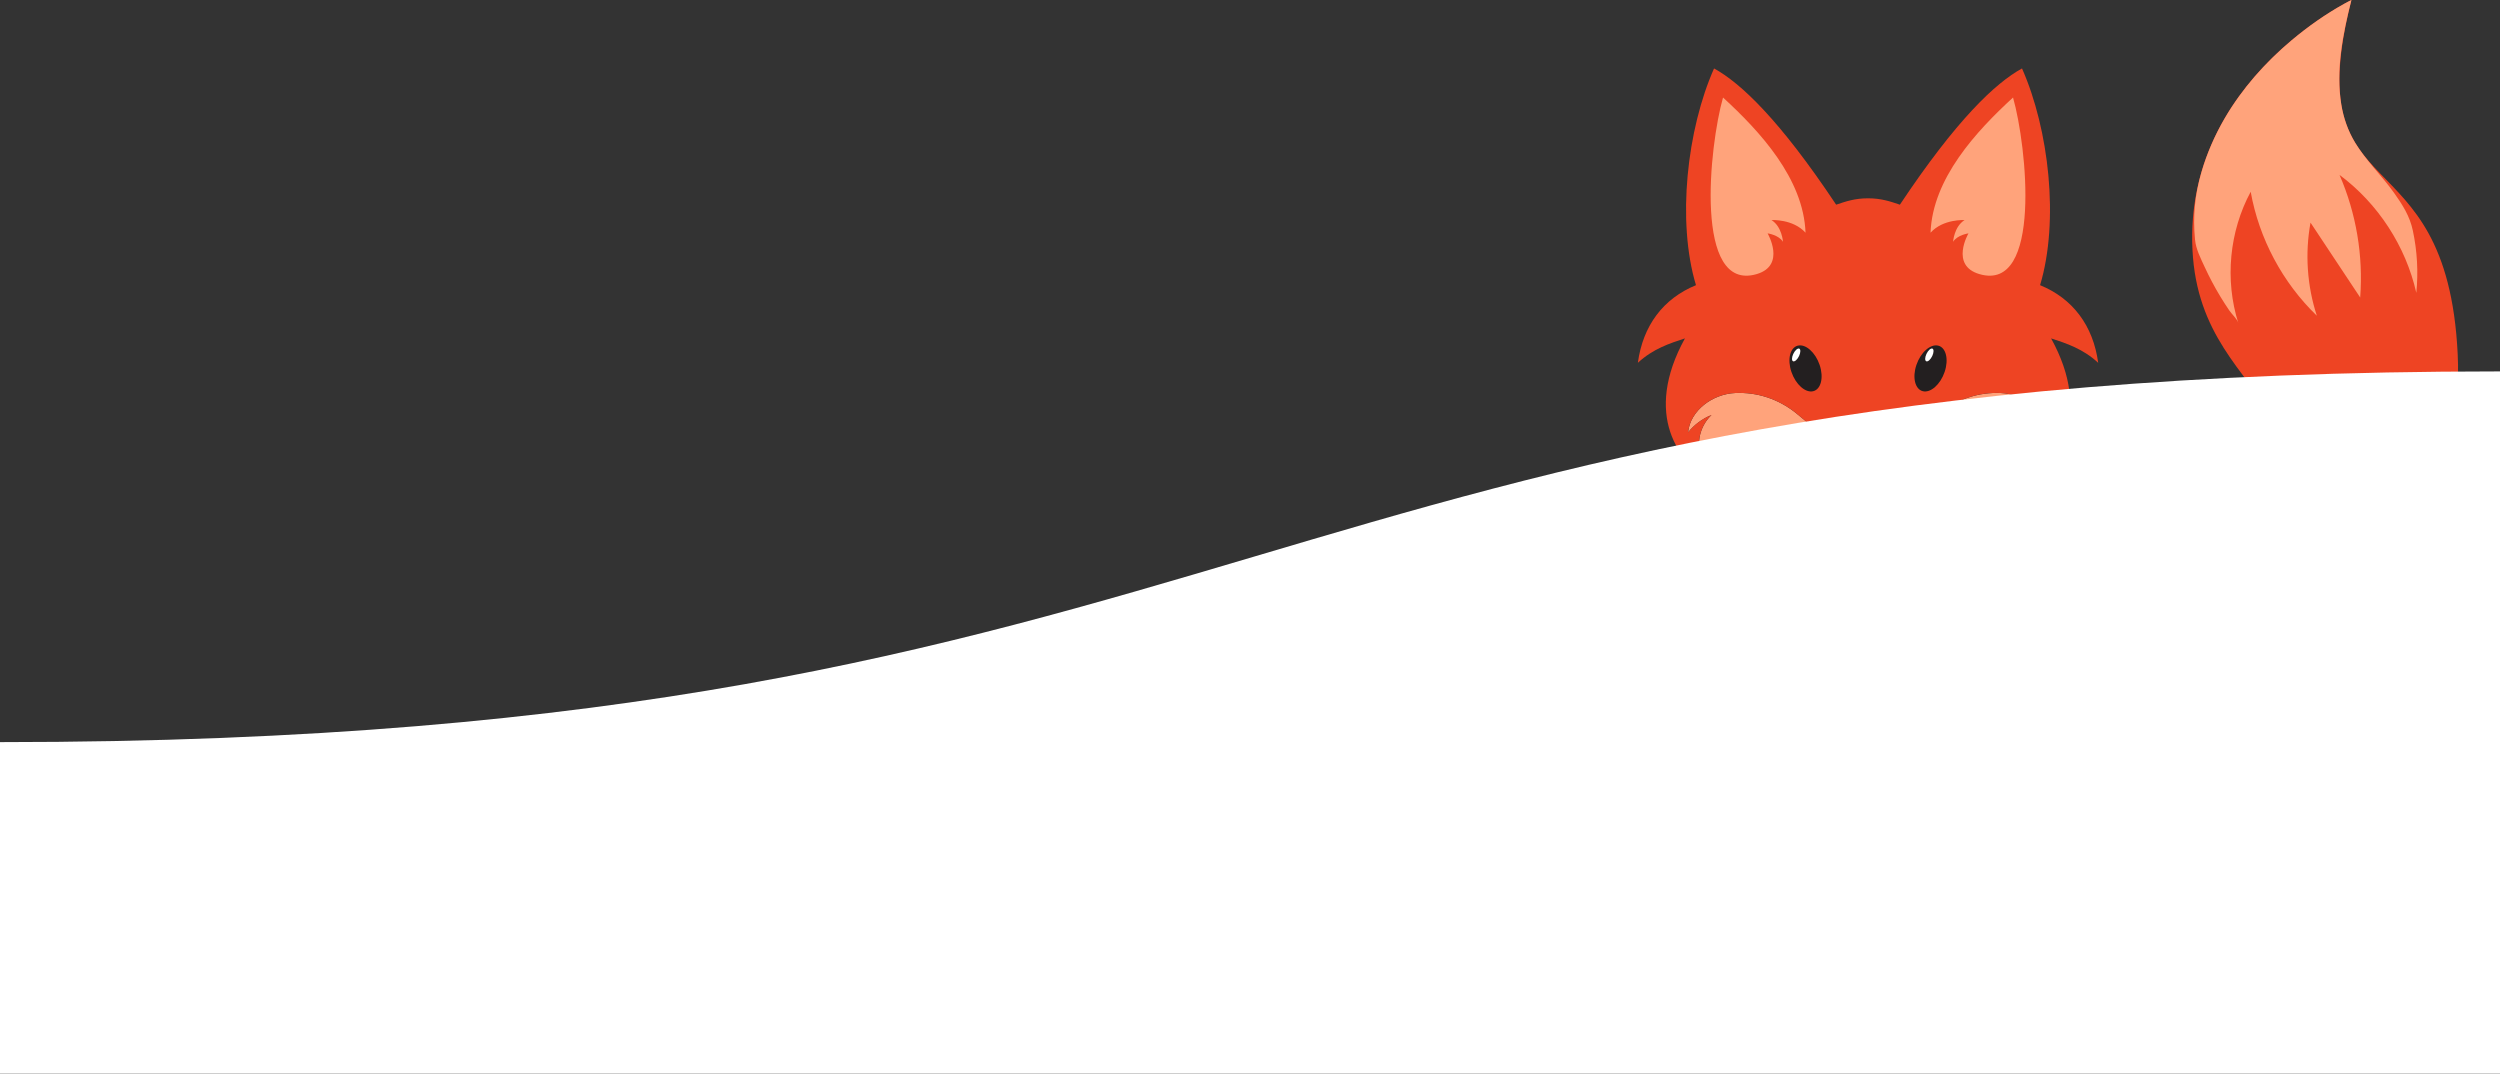 <?xml version="1.0" encoding="UTF-8"?>
<svg id="Layer_2" data-name="Layer 2" xmlns="http://www.w3.org/2000/svg" viewBox="0 0 1920 824.55">
  <rect x="0" y="0" width="1920" height="824.55" fill="#333333" stroke="none"/>
  <defs>
    <style>
      .cls-1 {
        fill: #ee4423;
      }

      .cls-2 {
        fill: #ffa37b;
      }

      .cls-3 {
        fill: #fff;
      }

      .cls-4 {
        fill: #231f20;
      }

      .cls-5 {
        fill: #ee4423;
      }
    </style>
  </defs>
  <g id="Layer_1-2" data-name="Layer 1">
    <g>
      <path class="cls-2" d="M1554.82,318.69c7.03,2.81,13.32,7.48,18.04,13.41-1.7-17.03-18.99-29.46-36.08-30.25-17.1-.79-33.22,4.6-46.61,15.25-18.81,14.96-29.01,26.81-39.96,56.63l-15.56,7.61-15.56-7.61c-10.95-29.82-21.15-41.67-39.96-56.63-13.39-10.65-29.52-16.04-46.61-15.25-17.09.79-34.39,13.22-36.08,30.25,4.73-5.92,11.01-10.59,18.04-13.41-8.05,7.64-10.99,18.58-9.31,28.89,1.23,7.55,4.55,14.98,9.65,20.71,5.28-37.42,42.87-27.91,67.96-7,25.13,20.94,23.94,40.99,51.88,40.99s26.75-20.05,51.88-40.99c25.09-20.91,62.68-30.43,67.96,7,5.1-5.72,8.42-13.16,9.65-20.71,1.68-10.31-1.26-21.25-9.31-28.89Z"/>
      <path class="cls-1" d="M1611.41,278.63c-3.87-28.59-19.54-49.35-44.63-59.62,14.83-49.27,6.84-119.74-13.88-166.44-20.38,11.16-50.36,39.39-93.78,104.62-7.44-2.5-14.37-4.89-24.48-4.89s-17.04,2.39-24.48,4.89c-43.42-65.24-73.39-93.47-93.77-104.62-20.72,46.69-28.71,117.17-13.88,166.44-25.09,10.26-40.76,31.03-44.63,59.62,11.67-10.81,24.59-14.98,36.16-18.76-32.36,58.7-4.76,96.45,20.74,108.56,0-.05.02-.1.03-.15-5.1-5.72-8.42-13.16-9.65-20.71-1.68-10.31,1.26-21.25,9.31-28.89-7.04,2.81-13.32,7.48-18.04,13.41,1.7-17.03,18.99-29.46,36.08-30.25,17.09-.79,33.22,4.6,46.61,15.25,18.81,14.96,29.01,26.81,39.96,56.63l15.56,7.61,15.56-7.61c10.96-29.82,21.16-41.67,39.96-56.63,13.39-10.65,29.52-16.04,46.61-15.25,17.09.79,34.38,13.22,36.08,30.25-4.72-5.92-11.01-10.59-18.04-13.41,8.05,7.64,10.99,18.58,9.31,28.89-1.23,7.55-4.55,14.98-9.65,20.71,0,.05.02.1.03.15,25.5-12.12,53.1-49.87,20.74-108.56,11.56,3.78,24.49,7.95,36.16,18.76Z"/>
      <path class="cls-2" d="M1360.5,169.02c8.11,5.05,8.83,16.69,8.83,16.69-3.23-5.3-11.82-6.49-11.82-6.49,0,0,14.38,24.55-8.33,31.27-48.46,14.33-36.44-98.61-25.89-135.6,28.26,25.93,61.82,62.2,63.36,103.83-9.72-10.73-26.15-9.7-26.15-9.7Z"/>
      <path class="cls-2" d="M1482.65,178.72c1.54-41.63,35.1-77.89,63.36-103.83,10.55,36.99,22.57,149.93-25.89,135.6-22.71-6.72-8.33-31.27-8.33-31.27,0,0-8.59,1.2-11.82,6.49,0,0,.72-11.64,8.83-16.69,0,0-16.43-1.04-26.15,9.7Z"/>
      <path class="cls-4" d="M1450.21,373.73s-.93,14.1-15.56,14.1-15.56-14.1-15.56-14.1c10.27.15,15.56-7.16,15.56-7.16,0,0,5.29,7.31,15.56,7.16Z"/>
      <path class="cls-4" d="M1397.48,280.26c3.27,9.66,1.07,18.69-4.91,20.18-5.99,1.48-13.49-5.15-16.76-14.81-3.27-9.66-1.07-18.69,4.91-20.18,5.99-1.48,13.49,5.15,16.76,14.81Z"/>
      <path class="cls-4" d="M1471.81,280.26c-3.27,9.66-1.07,18.69,4.91,20.18,5.99,1.48,13.49-5.15,16.76-14.81s1.07-18.69-4.91-20.18c-5.99-1.48-13.49,5.15-16.76,14.81Z"/>
      <path class="cls-3" d="M1381.7,273.37c-1.26,2.7-3.29,4.55-4.53,4.13s-1.21-2.96.05-5.66,3.29-4.55,4.53-4.13,1.21,2.96-.05,5.66Z"/>
      <path class="cls-3" d="M1483.99,273.37c-1.26,2.7-3.29,4.55-4.53,4.13s-1.21-2.96.05-5.66c1.26-2.7,3.29-4.55,4.53-4.13,1.24.42,1.21,2.96-.05,5.66Z"/>
    </g>
    <g>
      <path class="cls-5" d="M1805.9,0s-128.43,61.47-122.09,191.73c6.34,130.26,147.09,111.26,46.87,321.03,0,0,165.26-67.46,156.82-240.94C1879.05,98.34,1763.85,165.79,1805.9,0Z"/>
      <path class="cls-2" d="M1853.07,177.1c3.34,15.68,4.26,31.89,2.66,47.84-8.1-35.91-29.43-68.68-58.98-90.62,12.82,29.48,18.32,62.12,15.88,94.17-12.72-19.18-25.44-38.35-38.16-57.53-4.32,23.75-2.63,48.56,4.86,71.51-26.31-25.38-44.36-59.2-50.8-95.19-16.42,30.47-19.95,67.62-9.56,100.64-.96-3.04-4.94-6.67-6.78-9.35-2.43-3.55-4.76-7.17-6.99-10.85-4.45-7.36-8.48-14.98-12.08-22.8-3.06-6.64-6.62-13.53-7.33-20.8-1.77-17.99-.16-34.41,4.89-51.79,4.24-14.6,10.38-28.62,18.05-41.74,13.26-22.67,30.96-42.58,51.01-59.47,12.65-10.65,26.28-20.3,40.77-28.3,1.77-.98,3.56-1.96,5.39-2.83-6.54,25.78-12.15,53.7-7.78,80.33,1.7,10.34,5.19,20.28,10.63,29.26,8.39,13.85,20.44,25.25,29.83,38.45,6.55,9.2,12.11,17.86,14.49,29.06Z"/>
    </g>
    <path class="cls-3" d="M0,569.95c962.91,0,964.39-284.71,1920-284.71v539.3H0v-254.6Z"/>
  </g>
</svg>